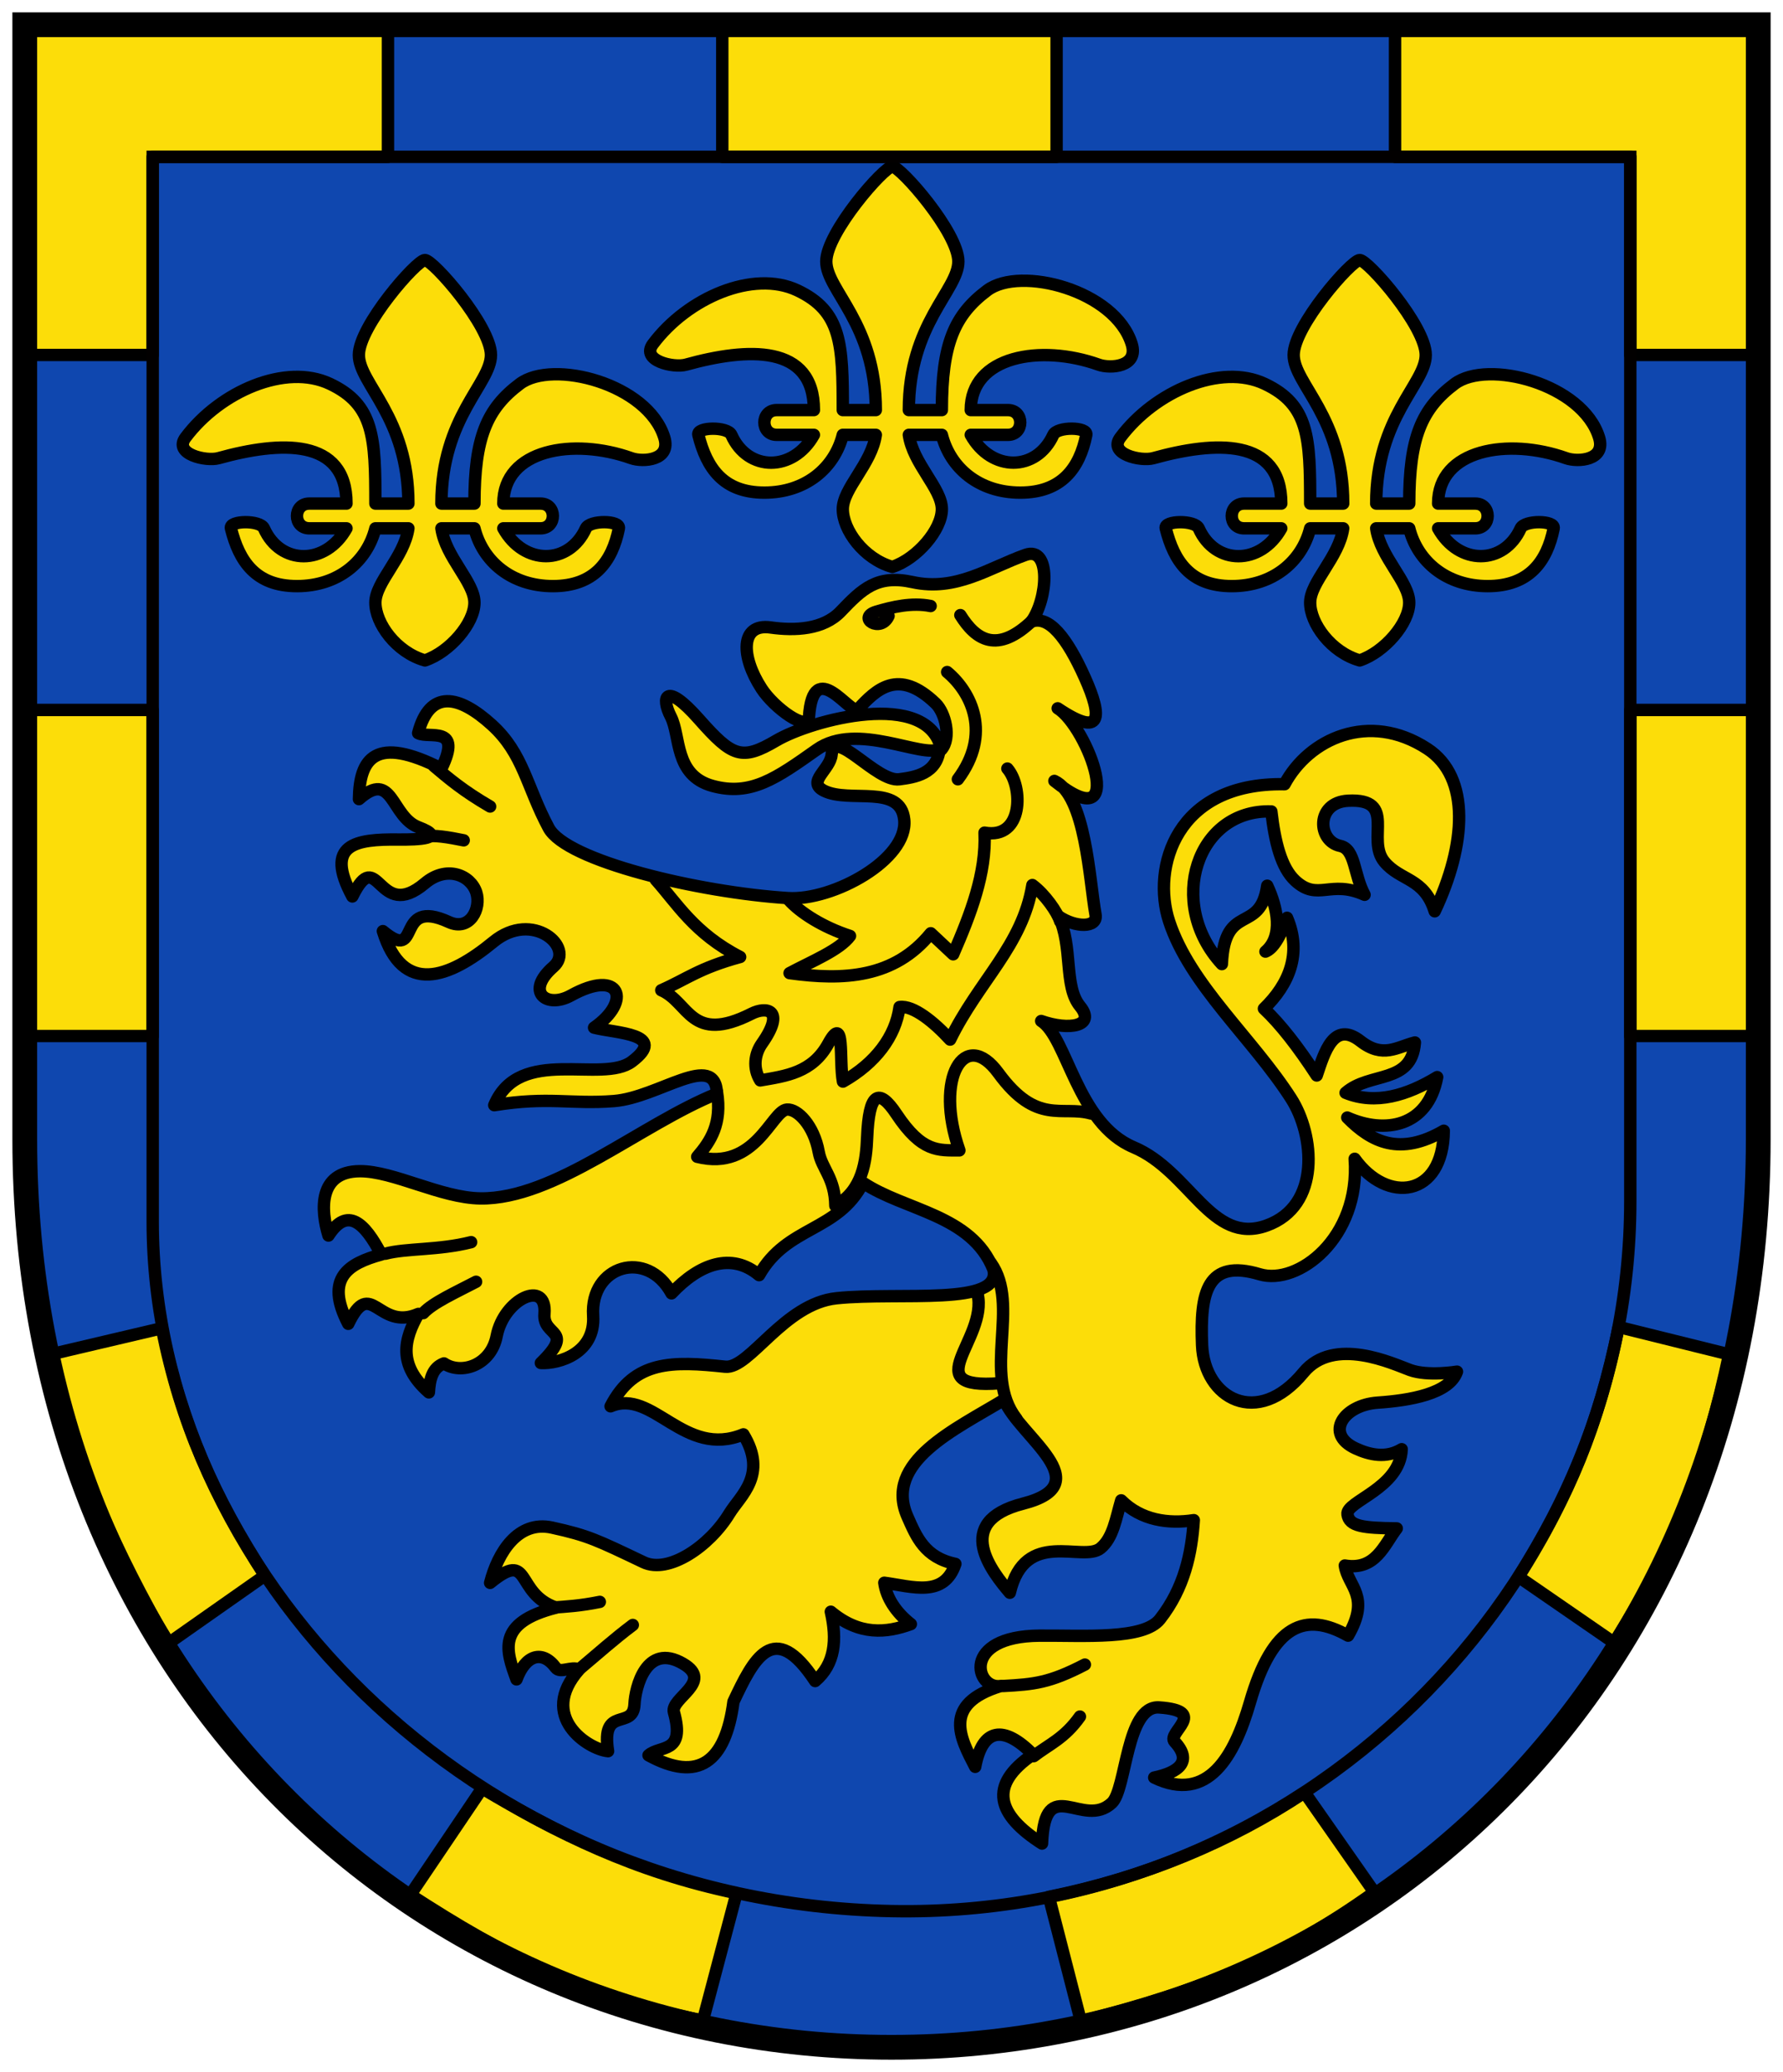 <svg xmlns="http://www.w3.org/2000/svg" height="502" width="432"><defs><clipPath><path d="m 0,0 841.89,0 0,595.276 L 0,595.276 0,0 z"/></clipPath><clipPath><path d="m 744.8,8.515 h 73.13 V 62.504 H 744.8 V 8.515 z"/></clipPath></defs><path d="m 6,6 420,0 0,270 C 426,406 331,496 216,496 101,496 6,406 6,276 z" fill="#0f47af"/><g stroke-width="3"><g stroke-linejoin="round" stroke-linecap="round"><g fill="#fcdd09" stroke="#000"><path d="M 7,86 37,86 37,38 94,38 94,7 7,7 z"/><path d="M 175,7 H256 V38 H175 z"/><path d="M 395,172 H425 V251 H395 z"/><path d="m 392.18 321.49 l 26.756 6.636 c -5.375 25.783 -13.57 47.35 -27.867 69.853 l -23.15 -15.964 c 12.377 -19.937 19.18 -36.02 24.26 -60.53 z"/><path d="m 254.14 459.56 l 7.749 30.15 c 29.91 -7.641 49.22 -15.622 71.1 -31.26 l -16.912 -24.2 c -17.873 11.896 -38.63 20.563 -61.939 25.306 z"/><path d="m 63.951 128 c 4 9 15 9 20 0 h -9 c -4 0 -4 -6 0 -6 h 9 c 0 -16 -16.04 -15.15 -31 -11 -3.047 0.846 -11 -1 -8 -5 8.405 -11.206 24.294 -18.06 35 -13 10.706 5.063 11 13 11 29 h 8 c 0 -21 -12 -29 -12 -36 0 -7 14 -23 16 -23 2 0 16 16 16 23 0 7 -12 15 -12 36 h 8 c 0 -16 3 -23 11 -29 8 -6 31 0 35 13 1.715 5.573 -5.183 6.01 -8 5 -14 -5 -31 -2.18 -31 11 h 9 c 4 0 4 6 0 6 h -9 c 5 9 15.925 8.966 20 0 0.925 -2.036 8.392 -1.961 8 0 -1.617 8.09 -6 14 -16 14 -10 0 -17 -6 -19 -14 h -8 c 1 7 8 13 8 18 0 5 -6 12 -12 14 -7 -2 -12 -9 -12 -14 0 -5 7 -11 8 -18 h -8 c -2 8 -9 14 -19 14 -10 0 -14 -6 -16 -14 -0.485 -1.94 7.092 -2.043 8 0 z"/><path d="m 184.51 166.81 c -5.01 -7.711 -5.239 -15.843 2.199 -14.791 5.898 0.834 12.791 0.521 16.97 -3.858 5.22 -5.47 8.83 -9.01 17.409 -7.136 10.576 2.314 18.468 -3.42 27.383 -6.596 6.257 -2.229 5.4 10.763 1.399 16.19 4.215 -1.614 8.578 3.721 12.992 13.592 4.248 9.498 4.27 14.702 -6.596 7.395 7.299 4.451 17.498 32.18 -0.799 17.589 7.596 3.548 8.445 23.879 9.964 32.364 0.596 3.329 -4.957 3.188 -8.964 0.416 3.558 7.39 1.213 16.925 5.197 21.787 3.984 4.861 -2.703 5.972 -9.394 3.598 6.323 3.979 8.655 24.787 22.386 30.581 13.731 5.794 18.789 23.76 32.18 18.988 13.391 -4.772 11.588 -22.06 5.996 -30.781 -9.398 -14.659 -24.54 -27.522 -29.582 -42.973 -4.212 -12.907 1.567 -33.662 27.983 -33.18 5.864 -10.965 20.417 -17.813 34.579 -8.595 10.565 6.877 9.414 23.323 1.799 39.38 -2.559 -8.202 -8.302 -7.294 -12.192 -11.993 -4.543 -5.487 3.233 -15.408 -8.795 -14.791 -7.892 0.405 -7.458 9.766 -1.917 10.94 3.74 0.792 3.249 6.986 5.915 11.846 -8.345 -3.751 -11.274 1.667 -16.79 -3.398 -3.403 -3.125 -4.958 -9.423 -5.796 -16.79 -18.13 -0.613 -25.5 22.336 -11.993 36.977 0.659 -15.12 9.281 -7.06 10.993 -18.988 2.472 5.321 3.945 12.241 -0.429 15.963 1.743 -0.682 3.487 -3.244 5.23 -8.189 3.683 8.723 0.438 16.16 -5.601 22.01 3.988 3.739 8.272 9.254 12.792 16.19 1.893 -5.649 4.108 -13.376 10.622 -8.309 5.417 4.214 8.775 1.443 13.163 0.314 -0.773 10.192 -10.957 7.03 -16.79 12.192 7.262 2.965 14.924 0.618 22.19 -3.798 -2.263 12.09 -12.684 13.855 -21.787 9.794 5.873 5.979 12.754 9.382 23.386 3.198 -0.156 16.21 -13.747 17.739 -21.587 6.796 1.378 19.336 -13.838 30.714 -22.986 27.983 -12.8 -3.821 -14.515 4.347 -13.991 17.189 0.524 12.842 13.364 20.22 24.585 6.596 7.36 -8.936 21.815 -2.041 25.784 -0.6 4.354 1.581 11.393 0.4 11.393 0.4 -1.863 5.368 -11.474 6.98 -19.214 7.508 -8.303 0.567 -12.949 7.553 -5.371 11.08 3.447 1.604 7.462 2.464 11.193 0.2 -0.39 9.516 -13.599 12.618 -13.14 15.783 0.424 2.933 3.783 3.298 11.942 3.405 -3.041 3.93 -5.065 10.249 -12.592 8.994 0.743 5.071 6.354 7.381 0.8 16.99 -10.278 -5.812 -18.259 -2.953 -23.785 16.19 -3.746 12.974 -10.163 24.504 -23.19 18.19 5.977 -1.247 9.38 -3.938 4.937 -8.694 -2.01 -2.152 8.466 -7.454 -3.738 -8.295 -8 -0.552 -7.904 19.772 -11.442 23.11 -6.968 6.576 -16.287 -7.355 -16.94 9.869 -10.872 -6.948 -13.157 -14.11 -2.199 -21.587 -7.128 -7.226 -12.268 -6.328 -13.991 2.998 -3.592 -6.928 -8.137 -15.22 6.196 -19.588 -6.07 0.983 -9.762 -12.04 9.394 -12.192 10.924 -0.086 25.23 1.043 29.18 -3.998 5.92 -7.55 7.683 -15.99 8.195 -23.985 -6.129 0.957 -12.767 0.037 -17.589 -4.797 -1.275 4.333 -1.934 9.07 -4.997 11.593 -4.284 3.524 -18.3 -5 -21.986 10.793 -4.087 -4.84 -14.177 -17.14 3.198 -21.587 18.769 -4.802 -0.926 -16.255 -4.597 -25.18 -11.742 7.154 -29.3 15.05 -23.386 28.382 2.151 4.848 4.153 9.846 11.593 11.393 -2.758 8.235 -10.398 5.483 -17.223 4.567 0.472 3.536 2.743 7.156 6.43 10.02 -5.905 2.155 -12.421 2.826 -19.391 -3 1.528 6.762 1.053 12.69 -3.794 16.796 -10.05 -15.261 -14.945 -5.258 -19.788 4.997 -1.934 14.707 -8.528 19.602 -20.587 12.992 2.804 -2.508 8.994 -0.236 6.153 -10.437 -0.944 -3.389 9.753 -7.35 2.242 -11.749 -8.966 -5.251 -11.613 5.823 -11.793 9.794 -0.293 6.471 -8.167 0.127 -6.396 11.393 -4.772 -0.442 -17.11 -8.357 -6.996 -19.788 -1.963 -0.874 -4.593 1.036 -5.693 -0.441 -3.268 -4.392 -7.352 -3.054 -9.498 2.839 -2.476 -6.828 -5.085 -13.68 9.594 -17.389 -10.127 -3.433 -5.863 -14.284 -15.99 -5.996 1.896 -7.41 6.784 -15.192 14.991 -13.392 8.813 1.933 10.883 3.01 22.19 8.395 6.02 2.866 15.912 -3.801 20.787 -11.793 2.65 -4.345 9.356 -9.372 3.398 -19.19 -14.42 5.943 -21.892 -11.22 -32.18 -6.796 5.763 -11.181 15.01 -10.951 27.783 -9.594 5.891 0.626 14.231 -15.285 26.983 -16.59 15.368 -1.573 40.18 1.992 37.977 -6.996 -5.322 -13.292 -21.385 -14.194 -31.58 -20.987 -6.156 12.01 -18.381 10.336 -25.18 22.386 -6.729 -5.621 -14.49 -2.738 -21.22 4.417 -5.92 -10.911 -19.755 -6.753 -18.988 5.403 0.571 9.06 -8.214 11.71 -12.668 11.467 8.427 -8.223 0.431 -6.302 0.875 -11.88 0.683 -8.582 -9.824 -3.69 -11.58 5.342 -1.386 7.13 -8.582 9.446 -12.773 6.638 -2.833 1.047 -3.456 3.862 -3.653 7.02 -7.594 -6.658 -6.03 -12.88 -2.543 -19.01 -9.858 4.28 -11.408 -9.23 -16.99 2.399 -5.796 -11.129 0.098 -14.614 7.995 -16.79 -4.04 -7.756 -8.22 -11.683 -12.792 -4.597 -1.873 -6.131 -2.508 -15.528 7.595 -15.59 8.131 -0.05 19.604 6.456 29.18 6.596 18.02 0.262 38.903 -17.949 57.36 -25.384 -0.351 -10.5 -14.12 0.951 -24.985 1.799 -10.464 0.817 -15.786 -1.137 -28.982 0.999 6.082 -14.54 26.13 -5.094 33.379 -10.593 8.882 -6.742 -3.978 -6.833 -9.194 -8.195 9.251 -6.448 6.439 -14.46 -5.597 -7.795 -5.9 3.267 -11.244 -0.875 -4.248 -6.954 5.368 -4.665 -5.069 -13.84 -14.541 -6.04 -10.824 8.916 -22 13 -26.783 -2.598 9.604 7.987 2.618 -8.328 15.99 -2.199 5.098 2.337 7.894 -3.277 6.65 -7.156 -1.353 -4.218 -7.193 -6.677 -12.446 -2.238 -11.47 9.693 -11.252 -9.7 -17.589 3.198 -6.846 -12.706 0.755 -13.906 11.193 -13.791 4.706 0.052 12.01 -0.248 4.797 -2.998 -6.683 -2.547 -6.13 -14.1 -14.391 -6.796 0.133 -9.865 3.972 -15.531 19.988 -7.395 5.18 -10.665 -3.043 -7.168 -5.648 -8.588 2.807 -10.7 9.873 -9.242 17.841 -2.01 7.682 6.978 8.425 14.974 13.791 24.985 4.295 8.01 36.38 15.613 57.964 16.99 10.942 0.698 29.16 -9.354 28.18 -18.988 -0.887 -8.747 -13.189 -3.948 -19.388 -6.996 -4.4 -2.163 1.469 -5.094 1.799 -8.795 0.597 -6.692 10.886 6.716 16.39 5.996 3.753 -0.491 9.134 -1.277 9.794 -7.395 -4.047 2.503 -20.01 -6.703 -29.782 0.2 -9.77 6.902 -15.967 11.365 -25.284 8.795 -9.317 -2.57 -7.667 -12.1 -10.09 -16.79 -2.427 -4.692 -1.345 -8.613 6.796 0.6 8.141 9.212 10.376 10.145 18.788 5.197 8.413 -4.948 36.777 -12.687 39.975 2.199 2.461 -2.798 0.957 -8.924 -1.399 -11.193 -9.05 -8.718 -14.444 -3.31 -18.788 1.399 -1.677 1.818 -10.841 -13.264 -11.893 1.899 -0.26 3.744 -8.415 -2.162 -11.493 -6.896 z"/><path d="m 290.44 128 c 4 9 15 9 20 0 h -9 c -4 0 -4 -6 0 -6 h 9 c 0 -16 -16.04 -15.15 -31 -11 -3.047 0.846 -11 -1 -8 -5 8.405 -11.206 24.294 -18.06 35 -13 10.706 5.063 11 13 11 29 h 8 c 0 -21 -12 -29 -12 -36 0 -7 14 -23 16 -23 2 0 16 16 16 23 0 7 -12 15 -12 36 h 8 c 0 -16 3 -23 11 -29 8 -6 31 0 35 13 1.715 5.573 -5.183 6.01 -8 5 -14 -5 -31 -2.18 -31 11 h 9 c 4 0 4 6 0 6 h -9 c 5 9 15.925 8.966 20 0 0.925 -2.036 8.392 -1.961 8 0 -1.617 8.09 -6 14 -16 14 -10 0 -17 -6 -19 -14 h -8 c 1 7 8 13 8 18 0 5 -6 12 -12 14 -7 -2 -12 -9 -12 -14 0 -5 7 -11 8 -18 h -8 c -2 8 -9 14 -19 14 -10 0 -14 -6 -16 -14 -0.485 -1.94 7.092 -2.043 8 0 z"/><path d="m 177.2 105.35 c 4 9 15 9 20 0 h -9 c -4 0 -4 -6 0 -6 h 9 c 0 -16 -16.04 -15.15 -31 -11 -3.047 0.846 -11 -1 -8 -5 8.405 -11.206 24.294 -18.06 35 -13 10.706 5.063 11 13 11 29 h 8 c 0 -21 -12 -29 -12 -36 0 -7 14 -23 16 -23 2 0 16 16 16 23 0 7 -12 15 -12 36 h 8 c 0 -16 3 -23 11 -29 8 -6 31 0 35 13 1.715 5.573 -5.183 6.01 -8 5 -14 -5 -31 -2.18 -31 11 h 9 c 4 0 4 6 0 6 h -9 c 5 9 15.925 8.966 20 0 0.925 -2.036 8.392 -1.961 8 0 -1.617 8.09 -6 14 -16 14 -10 0 -17 -6 -19 -14 h -8 c 1 7 8 13 8 18 0 5 -6 12 -12 14 -7 -2 -12 -9 -12 -14 0 -5 7 -11 8 -18 h -8 c -2 8 -9 14 -19 14 -10 0 -14 -6 -16 -14 -0.485 -1.94 7.092 -2.043 8 0 z"/></g><path d="m 215.29 149.22 c -1.898 4.246 -7.828 0.407 -2.928 -1.037 3.781 -1.114 8.513 -2.28 13.12 -1.362 m 7.196 2.199 c 3.73 5.967 8.913 9.592 17.589 1.199 m -145.11 35.38 c 3.575 3.02 7.08 6.01 13.592 9.794 m -15.977 7.376 c 2.107 -0.629 6.135 0.127 9.581 0.819 m 117.13 -40.775 c 5.917 4.922 10.81 15.01 2.598 25.984 m -41.01 29.16 c 2.775 3.162 8.375 6.695 14.88 8.792 -2.5 3.401 -9.188 6.104 -14.648 9.01 13.08 1.808 25.356 1.21 34.21 -9.656 l 5.433 5.094 c 4.269 -9.824 8.05 -19.648 7.594 -29.472 9.408 1.71 9.409 -11.07 5.539 -15.524 m -85.19 26.932 c 5.105 5.688 9.359 13.03 20.44 18.714 -9.918 2.687 -12.972 5.375 -19.11 8.06 6.812 2.914 7.087 13.158 21.898 5.671 3.578 -1.809 8.299 -1.016 2.488 7.245 -1.749 2.486 -2.252 5.952 -0.403 8.928 6.238 -1.083 12.615 -1.834 16.488 -8.925 4.134 -7.571 2.576 4.089 3.551 9.212 7.898 -4.474 12.739 -10.924 13.71 -18.06 3.339 -0.478 8.392 3.681 12.252 7.89 6.915 -14.198 17.525 -22.762 19.934 -37.448 3.078 2.296 6.067 6.607 6.732 8.798 m -83.15 41.34 c 1.25 7.664 -1.522 11.914 -4.79 15.7 14.15 3.555 17.987 -11.156 21.736 -11.445 2.535 -0.196 6.524 3.793 7.707 10.308 0.732 4.03 3.927 6.236 4.02 12.991 6.679 -3.704 7.48 -10.894 7.709 -16.553 0.438 -10.821 2.789 -12.139 7.094 -5.654 6.188 9.323 10.169 8.778 15.254 8.8 -6.168 -17.609 1.327 -29.838 9.441 -18.747 9.32 12.738 15.425 7.838 22.416 9.811 m -161.75 48.36 c 2.326 -2.532 7.967 -5.064 12.792 -7.595 m -21.986 -6.796 c 5.172 -1.374 12.768 -0.775 20.787 -2.798 m 122.72 12.592 c 2.498 10.981 -15.06 23.18 5.364 21.587 m 4.03 8.595 c -8.405 -10.872 1.075 -27.496 -6.196 -37.738 m 10.394 119.49 c 3.731 -2.88 7.462 -4.312 11.193 -9.594 m -18.569 -7.402 c 7.466 -0.406 11.212 -0.75 19.768 -5.19 m -122.12 0.8 c 4.144 -3.465 7.971 -6.929 12.592 -10.394 m -19.581 -4.204 c 3.65 -0.26 6.789 -0.427 11.586 -1.393" fill="none" stroke="#010000"/><g fill="#fcdd09" stroke="#000"><path d="m 39.21 321.79 l -26.956 6.336 c 5.375 25.783 16.368 48.753 28.467 70.05 l 23.447 -16.463 c -12.377 -19.338 -20.28 -36.619 -24.958 -59.926 z"/><path d="m 178.46 458.67 l -8.149 30.848 c -28.711 -5.642 -48.02 -15.622 -70.901 -30.46 l 17.411 -25.794 c 18.17 10.797 36.631 20.16 61.64 25.406 z"/><path d="M 7,172 H37 V251 H7 z"/><path d="m 425 86 h -30 v -48 h -57 v -31 h 87 z"/></g></g><path d="m 37 38 h 358 v 253 c 0 93.62 -79.928 173.92 -179 172 -102.06 -1.98 -179 -82.92 -179 -167 z" fill="none" stroke="#020000"/></g><path d="m 6,6 420,0 0,270 C 426,406 331,496 216,496 101,496 6,406 6,276 z" fill="none" stroke="#000" stroke-width="6"/></svg>